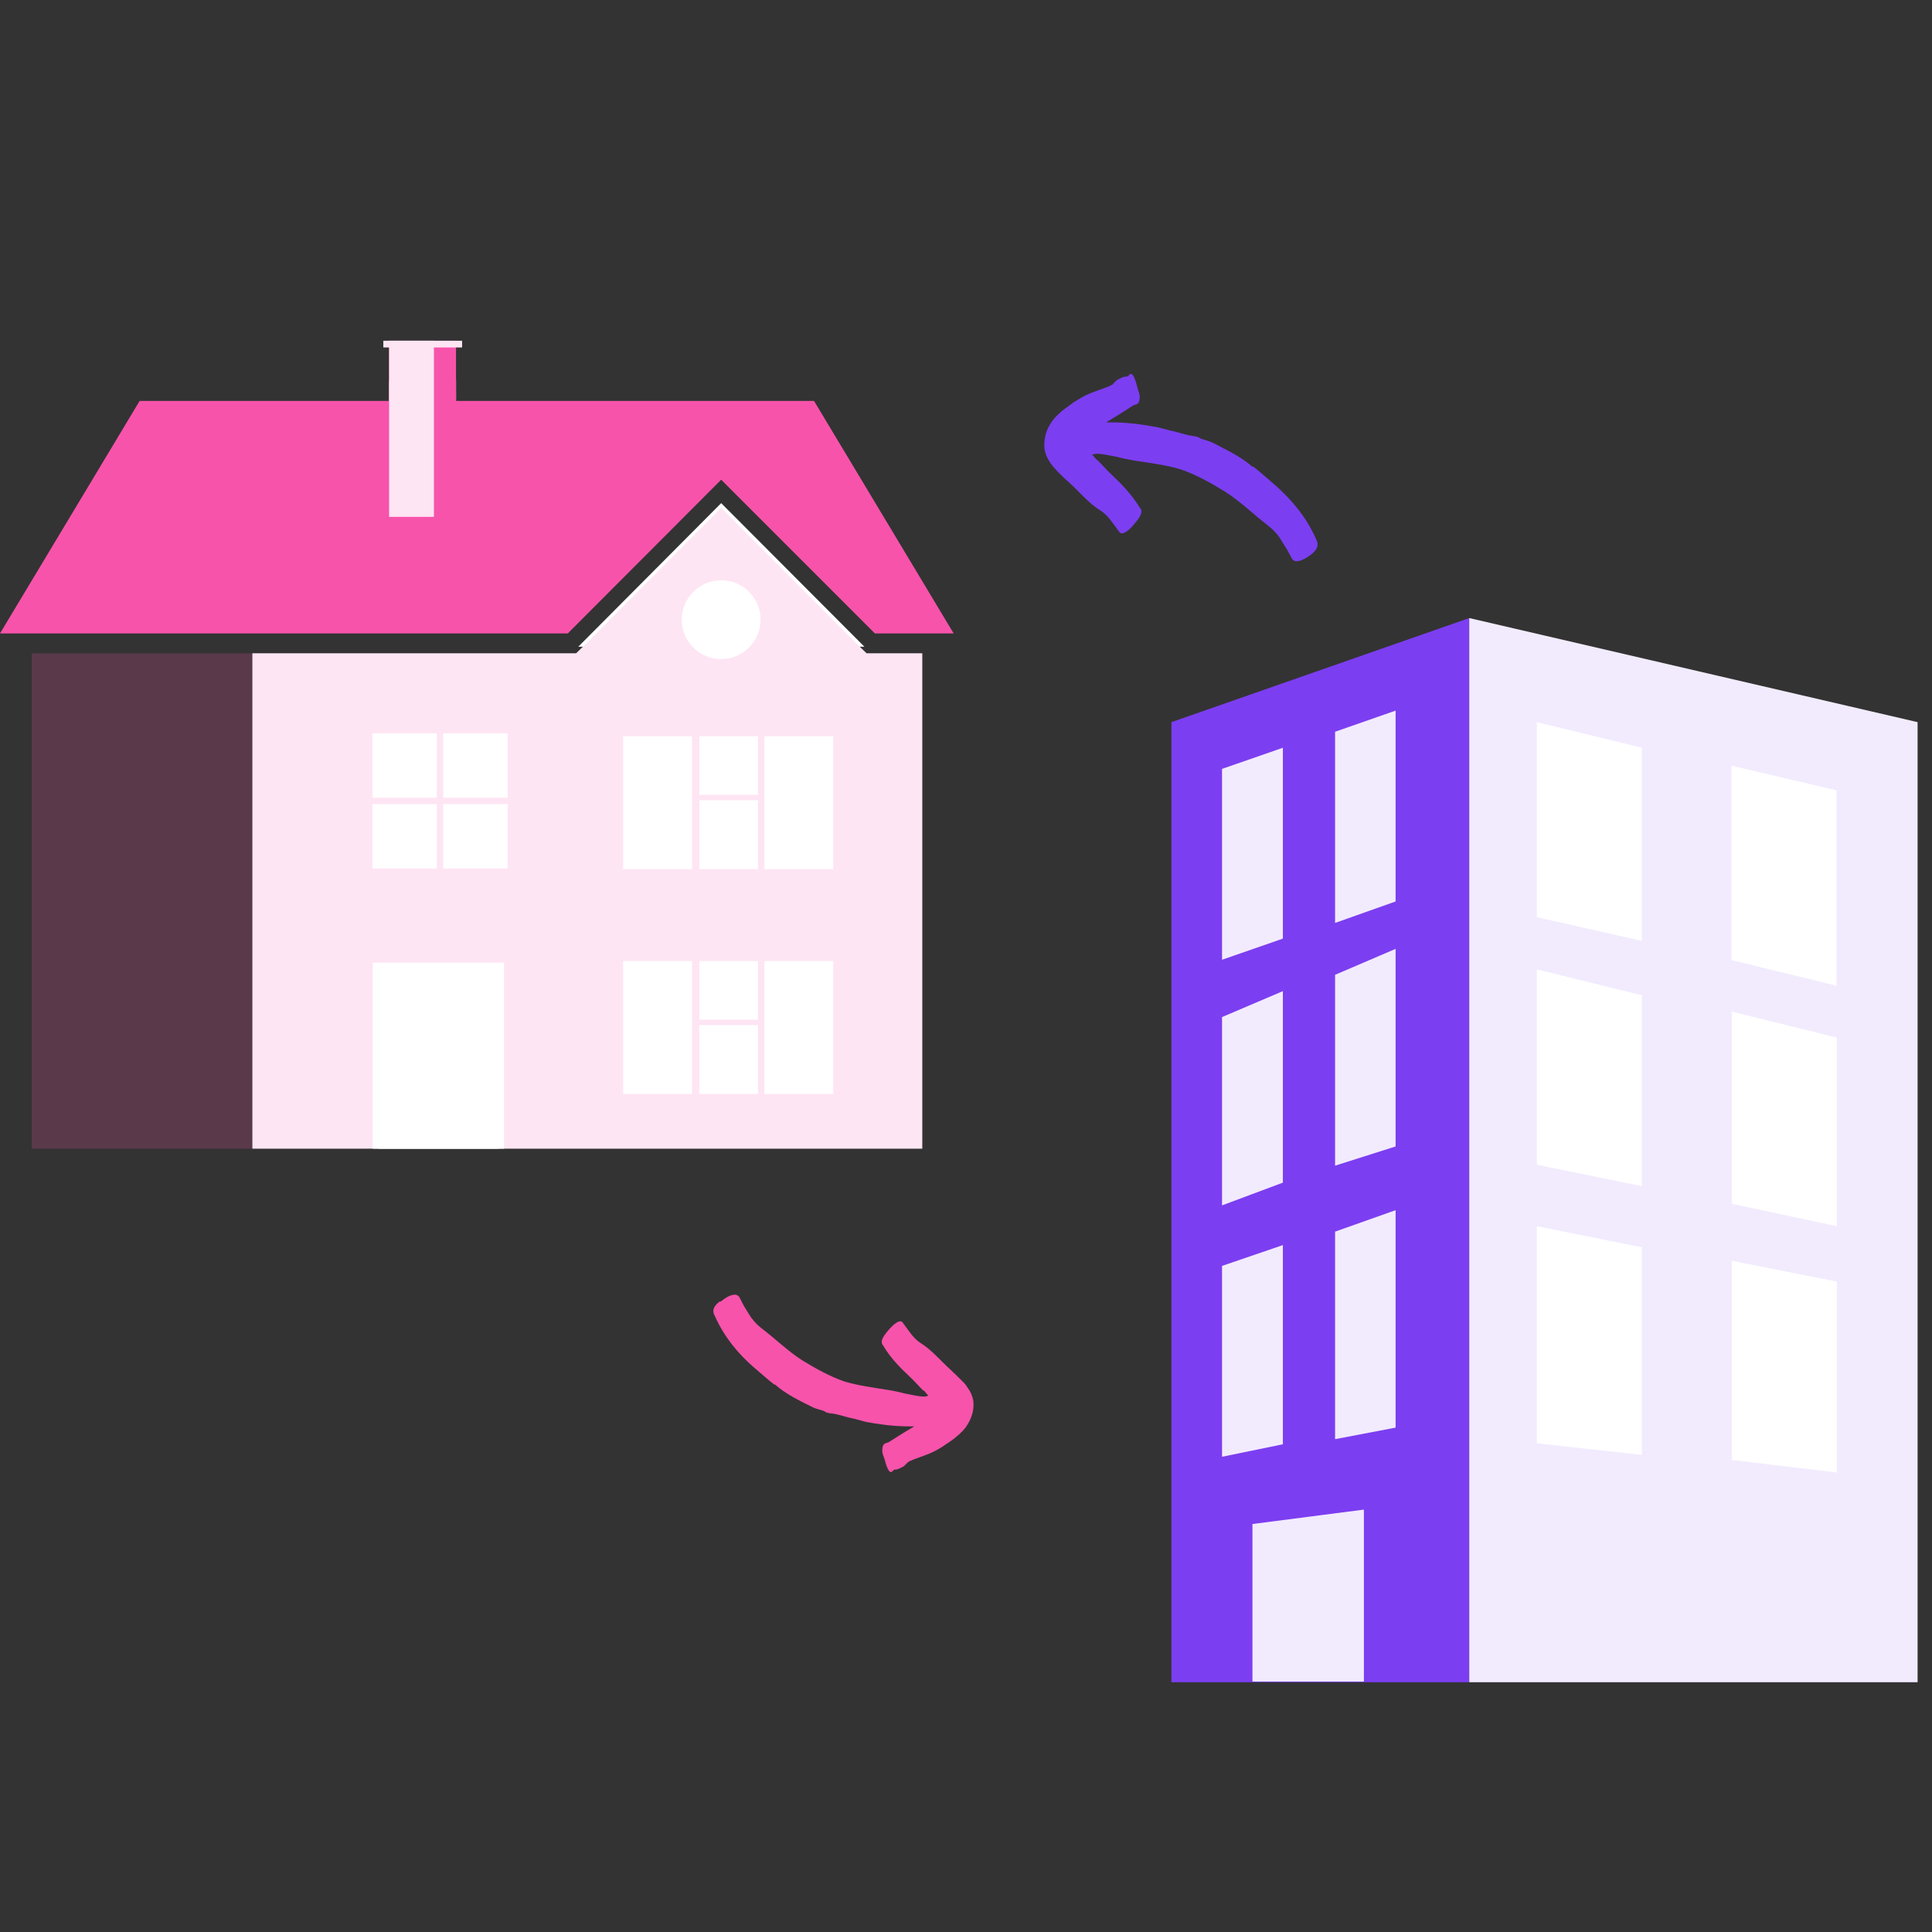 <?xml version="1.0" encoding="UTF-8"?>
<svg id="Layer_2" data-name="Layer 2" xmlns="http://www.w3.org/2000/svg" viewBox="0 0 60.33 60.33">
  <rect x="0" y="0" width="60.33" height="60.33" fill="#333333" stroke="none"/>
  <defs>
    <style>
      .cls-1 {
        fill: #fff;
      }

      .cls-2 {
        opacity: .2;
      }

      .cls-2, .cls-3, .cls-4 {
        fill: #f753ab;
      }

      .cls-5 {
        fill: #fee5f3;
      }

      .cls-3 {
        stroke: #fff;
        stroke-miterlimit: 10;
        stroke-width: .21px;
      }

      .cls-6 {
        fill: rgba(255, 255, 255, 0);
      }

      .cls-7 {
        fill: #7c3ef1;
      }

      .cls-8 {
        fill: #f2ebfe;
      }
    </style>
  </defs>
  <g id="Layer_1-2" data-name="Layer 1">
    <g id="Layer_4" data-name="Layer 4">
      <rect class="cls-6" width="60.33" height="60.33"/>
      <g>
        <g>
          <polygon class="cls-4" points="29.78 19.78 27.32 19.78 22.52 14.98 17.73 19.78 0 19.78 4.36 12.52 12.15 12.52 12.15 12.2 14.24 12.2 14.24 12.52 25.42 12.52 29.78 19.78"/>
          <path class="cls-1" d="M12.15,11.89v.62h2.09v-.62h-2.09Z"/>
        </g>
        <polygon class="cls-3" points="26.74 20.09 18.31 20.09 22.52 15.86 26.74 20.09"/>
        <polygon class="cls-5" points="28.8 20.4 28.8 35.87 7.88 35.87 7.88 20.4 17.99 20.4 18.31 20.09 22.52 15.86 26.74 20.09 27.06 20.4 28.8 20.4"/>
        <rect class="cls-2" x=".99" y="20.4" width="6.89" height="15.47"/>
        <rect class="cls-1" x="11.64" y="30.06" width="4.1" height="5.81"/>
        <rect class="cls-1" x="11.81" y="30.54" width="3.76" height="5.33"/>
        <rect class="cls-1" x="11.63" y="25.11" width="2.01" height="2.01"/>
        <rect class="cls-1" x="13.84" y="25.11" width="2.01" height="2.01"/>
        <rect class="cls-1" x="11.63" y="22.9" width="2.01" height="2.01"/>
        <rect class="cls-1" x="13.84" y="22.9" width="2.01" height="2.01"/>
        <rect class="cls-1" x="21.84" y="32.01" width="1.83" height="2.15"/>
        <rect class="cls-1" x="21.84" y="30.01" width="1.83" height="1.83"/>
        <rect class="cls-1" x="23.87" y="30.01" width="2.15" height="4.15"/>
        <rect class="cls-1" x="19.46" y="30.01" width="2.15" height="4.15"/>
        <rect class="cls-1" x="21.84" y="24.99" width="1.83" height="2.15"/>
        <rect class="cls-1" x="21.84" y="22.99" width="1.83" height="1.83"/>
        <rect class="cls-1" x="23.87" y="22.99" width="2.15" height="4.15"/>
        <rect class="cls-1" x="19.46" y="22.99" width="2.15" height="4.15"/>
        <circle class="cls-1" cx="22.52" cy="19.35" r="1.23"/>
        <rect class="cls-4" x="12.15" y="10.64" width="2.09" height="5.5"/>
        <rect class="cls-5" x="12.15" y="10.64" width="1.4" height="5.5"/>
        <rect class="cls-5" x="11.97" y="10.64" width="2.46" height=".21"/>
      </g>
      <g>
        <polygon class="cls-7" points="45.88 52.53 36.58 52.53 36.58 22.55 45.88 19.3 45.88 52.53"/>
        <polygon class="cls-8" points="59.88 52.53 45.88 52.53 45.88 19.3 59.88 22.55 59.88 52.53"/>
        <polygon class="cls-8" points="40.06 29.31 38.16 29.97 38.16 24.01 40.06 23.35 40.06 29.31"/>
        <polygon class="cls-8" points="43.58 28.15 41.69 28.82 41.69 22.85 43.58 22.19 43.58 28.15"/>
        <polygon class="cls-8" points="40.06 36.93 38.16 37.64 38.16 31.76 40.06 30.95 40.06 36.93"/>
        <polygon class="cls-8" points="43.58 35.8 41.69 36.4 41.69 30.44 43.58 29.63 43.58 35.8"/>
        <polygon class="cls-8" points="40.06 45.1 38.16 45.49 38.16 39.53 40.06 38.88 40.06 45.1"/>
        <polygon class="cls-8" points="43.58 44.58 41.69 44.94 41.69 38.46 43.58 37.79 43.58 44.58"/>
        <polygon class="cls-8" points="42.59 52.51 39.11 52.51 39.11 47.59 42.59 47.14 42.59 52.51"/>
        <polygon class="cls-1" points="54.07 29.98 57.35 30.78 57.35 24.68 54.07 23.91 54.07 29.98"/>
        <polygon class="cls-1" points="47.99 28.64 51.27 29.38 51.27 23.35 47.99 22.55 47.99 28.64"/>
        <polygon class="cls-1" points="54.08 37.59 57.36 38.29 57.36 32.4 54.08 31.59 54.08 37.59"/>
        <polygon class="cls-1" points="47.99 36.37 51.27 37.04 51.27 31.08 47.99 30.27 47.99 36.37"/>
        <polygon class="cls-1" points="54.08 45.59 57.36 45.98 57.36 40.02 54.08 39.37 54.08 45.59"/>
        <polygon class="cls-1" points="47.99 45.07 51.27 45.43 51.27 38.95 47.99 38.29 47.99 45.07"/>
      </g>
      <path class="cls-4" d="M22.46,40.65c-.27,.22-.18,.36-.13,.46,.28,.63,.71,1.15,1.19,1.57,.21,.18,.54,.47,.64,.54,.02,.02,.05,.01,.06,.03,.33,.29,.77,.5,1.17,.7,.11,.05,.23,.07,.34,.11,.1,.08,.21,.07,.33,.09,.2,.04,.39,.11,.6,.15l.3,.08c.1,.03,.2,.04,.3,.06,.42,.07,.85,.11,1.29,.1-.27,.16-.53,.32-.79,.49-.08,.05-.21,0-.21,.27,0,0,0,.01,0,.01,0,.07,.04,.17,.07,.25,.1,.38,.18,.48,.27,.36,.02-.03,.05-.03,.08-.03,.06,0,.17-.06,.23-.09,.07-.04,.13-.14,.2-.17,.29-.13,.59-.2,.87-.36,.08-.05,.16-.09,.24-.15l.12-.08s.09-.06,.14-.1c.13-.1,.28-.23,.38-.36,.1-.14,.18-.3,.22-.46,.02-.09,.03-.18,.03-.27,0-.15-.05-.3-.12-.42-.04-.06-.08-.12-.12-.18-.02-.03-.05-.06-.07-.08l-.07-.07c-.11-.11-.23-.23-.35-.34-.31-.28-.57-.6-.92-.82-.24-.15-.39-.42-.57-.65-.07-.09-.26,.02-.49,.31-.23,.28-.15,.36-.11,.42,.23,.39,.54,.7,.85,.99,.14,.13,.33,.35,.39,.4,0,.02,.03,.01,.04,.02,.04,.05,.08,.1,.13,.15-.05,.02-.09,.03-.13,.03-.2,0-.39-.06-.58-.09-.19-.05-.38-.09-.57-.12-.44-.07-.9-.13-1.34-.26-.46-.16-.89-.4-1.3-.65-.46-.29-.85-.68-1.3-1.02-.15-.12-.28-.26-.38-.43l-.16-.26c-.05-.09-.09-.18-.14-.27-.08-.14-.3-.1-.58,.13h0Z"/>
      <path class="cls-7" d="M40.95,17.31c.28-.23,.19-.38,.14-.49-.29-.66-.75-1.21-1.26-1.66-.22-.19-.57-.5-.67-.57-.02-.02-.05-.01-.07-.03-.35-.31-.81-.52-1.23-.74-.11-.05-.24-.08-.36-.12-.1-.08-.23-.08-.34-.1-.21-.04-.42-.12-.63-.16l-.31-.08c-.1-.03-.21-.04-.32-.06-.45-.08-.9-.12-1.36-.11,.28-.17,.56-.34,.83-.52,.09-.06,.22,0,.22-.28,0,0,0-.01,0-.01,0-.08-.05-.18-.07-.27-.1-.41-.19-.51-.28-.38-.02,.03-.05,.03-.09,.03-.07,0-.18,.06-.24,.09-.08,.04-.14,.15-.21,.18-.3,.14-.63,.21-.92,.38-.08,.05-.17,.1-.25,.15l-.12,.09s-.1,.07-.14,.1c-.14,.1-.29,.24-.4,.38-.11,.15-.19,.31-.23,.49-.02,.1-.03,.19-.03,.29,0,.16,.05,.31,.13,.45,.04,.07,.08,.13,.13,.19,.02,.03,.05,.06,.08,.09l.07,.08c.12,.12,.24,.24,.37,.35,.32,.29,.6,.64,.97,.87,.26,.16,.41,.44,.6,.68,.08,.1,.28-.02,.52-.33,.24-.29,.16-.38,.11-.44-.25-.41-.57-.74-.9-1.05-.14-.13-.35-.37-.41-.42,0-.02-.04-.01-.04-.03-.04-.05-.09-.1-.14-.15,.05-.02,.1-.03,.14-.03,.21,0,.42,.06,.62,.09,.2,.06,.4,.09,.61,.13,.47,.07,.95,.13,1.41,.27,.49,.17,.93,.42,1.37,.69,.49,.31,.9,.72,1.37,1.08,.16,.13,.3,.28,.4,.46l.17,.27c.05,.09,.1,.19,.15,.28,.08,.15,.31,.1,.61-.13h0Z"/>
    </g>
  </g>
</svg>